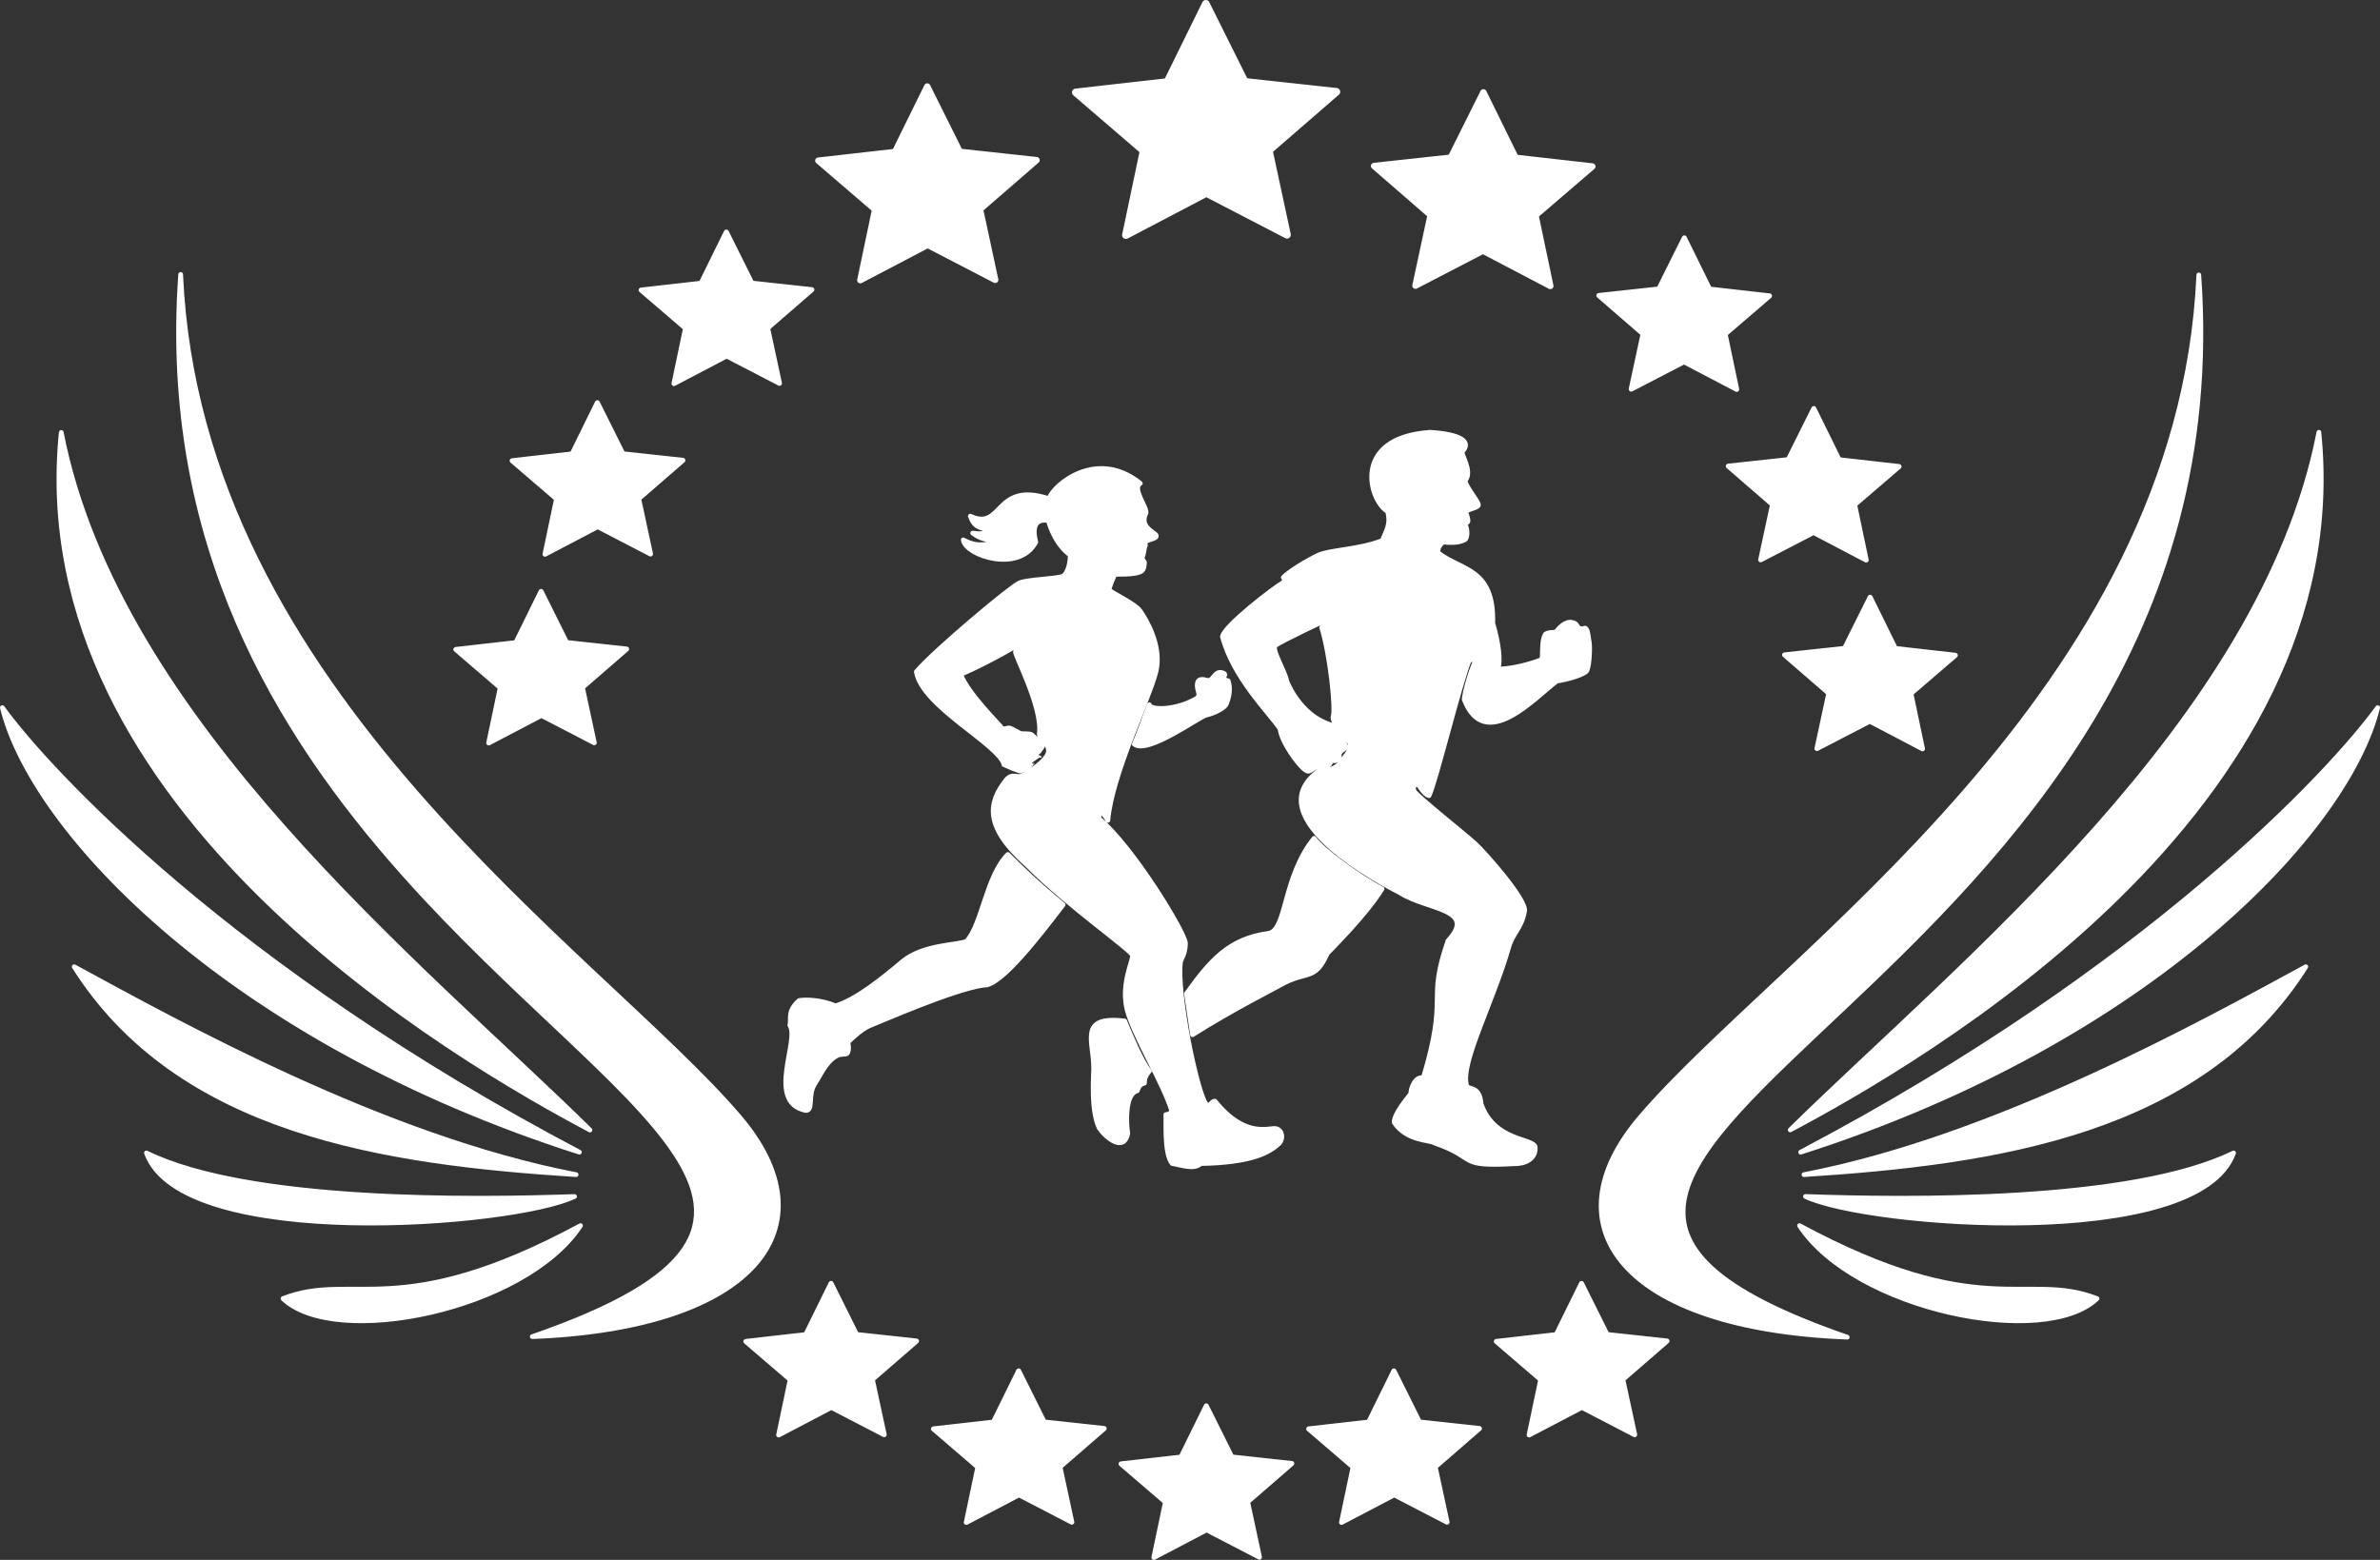 <?xml version="1.0" encoding="UTF-8" standalone="no"?>
<!DOCTYPE svg PUBLIC "-//W3C//DTD SVG 1.1//EN" "http://www.w3.org/Graphics/SVG/1.1/DTD/svg11.dtd">
<!-- Created with Vectornator (http://vectornator.io/) -->
<svg height="100%" stroke-miterlimit="10" style="fill-rule:nonzero;clip-rule:evenodd;stroke-linecap:round;stroke-linejoin:round;" version="1.1" viewBox="453.964 207.513 1012.07 663.461" width="100%" xml:space="preserve" xmlns="http://www.w3.org/2000/svg" xmlns:vectornator="http://vectornator.io" xmlns:xlink="http://www.w3.org/1999/xlink">
<rect x="453.964" y="207.513" width="1012.07" height="663.461" fill="#333333" stroke="none"/>
<defs/>
<g id="fa-se-logo" vectornator:layerName="fa-se-logo">
<path d="M900.009 419.633C901.893 413.846 920.218 398.069 938.872 413.082C935.221 415.295 941.681 422.955 941.305 425.685C937.962 432.224 946.285 434.113 945.676 435.669C945.066 437.225 939.836 436.844 941.052 439.444C940.419 440.408 940.594 442.569 939.716 444.525C939.436 445.151 940.62 446.628 940.62 446.628C940.62 446.628 940.762 449.637 939.285 450.518C936.514 452.171 928.753 451.618 928.206 451.833C927.66 452.048 925.603 457.503 925.598 458.335C925.593 459.168 936.608 464.137 938.844 467.422C941.079 470.707 948.237 482.036 945.526 493.213C942.815 504.39 926.752 536.796 925.076 556.429C924.184 554.757 923.275 553.621 922.178 553.199C921.082 552.777 921.332 555.056 921.213 555.628C935.662 567.5 958.128 604.56 958.069 608.735C958.011 612.909 956.592 614.741 955.968 616.57C954.191 629.678 962.908 672.002 966.804 677.096C968.019 679.048 969.127 675.753 970.599 675.852C983.919 692.317 993.957 686.763 996.745 687.592C999.533 688.421 999.696 692.212 997.74 694.002C993.856 697.502 986.81 702.027 964.534 702.412C961.827 705.176 956.135 702.987 952.426 702.397C948.832 698.185 949.981 683.548 949.707 681.585C950.746 681.416 950.797 681.644 952.319 680.292C949.021 668.765 935.616 647.17 933.147 636.553C930.679 625.936 935.778 616.083 935.545 613.902C935.311 611.721 908.633 593.363 890.878 575.567C872.043 558.919 874.242 548.793 881.948 539.073C884.472 536.35 886.201 538.261 888.121 537.659C890.04 537.058 899.625 530.991 899.806 527.118C899.987 523.245 895.976 521.976 895.89 519.665C897.567 508.639 885.085 485.473 885.796 484.65C886.508 483.827 889.659 482.254 890.899 481.658C892.138 481.062 891.133 479.709 889.492 480.366C887.852 481.023 876.964 488.039 862.47 494.378C865.833 502.798 878.663 515.301 879.671 516.813C880.679 518.326 882.373 516.809 883.468 517.187C884.564 517.564 887.005 519.114 887.928 519.449C888.852 519.783 892.237 519.273 893.001 520.239C893.764 521.204 897.847 524.122 897.27 525.003C896.693 525.883 895.723 527.198 895.723 527.198C895.723 527.198 895.879 529.811 895.879 529.781C895.879 529.752 893.097 531.739 893.097 531.739L891.271 533.714C891.271 533.714 888.035 535.587 887.636 535.485C887.237 535.384 881.027 532.979 880.963 532.891C879.153 524.319 845.914 507.956 843.629 493.216C851.307 484.203 883.774 456.964 887.472 455.443C891.169 453.921 903.488 453.694 905.808 452.625C908.128 451.556 909.17 446.469 909.026 443.589C903.126 439.157 900.76 432.328 899.734 428.897C896.841 428.407 892.034 428.805 894.439 438.069C887.411 451.392 864.516 443.879 863.575 437.132C867.771 439.506 872.34 440.043 877.584 437.788C872.868 436.976 870.649 436.558 867.58 434.266C870.73 434.683 872.146 434.695 875.205 433.168C870.571 431.85 868.313 431.903 866.576 427.047C880.565 433.514 876.7 411.942 900.009 419.633Z" fill="#ffffff" fill-rule="nonzero" opacity="1" stroke="#ffffff" stroke-linecap="butt" stroke-linejoin="round" stroke-width="2" vectornator:layerName="Girl"/>
<path d="M882.538 570.942C887.643 576.079 894.657 582.928 906.057 592.327C896.6 604.693 879.375 627.263 872.28 626.52C859.525 628.238 827.889 642.191 824.084 643.638C820.279 645.084 815.259 650.082 814.772 650.585C814.285 651.088 815.17 652.777 814.643 654.616C814.116 656.455 813.624 655.535 810.584 656.195C805.566 658.323 803.233 664.167 800.41 668.543C797.287 673.383 800.093 680.199 796.44 679.791C779.649 676.28 794.138 649.722 789.836 643.633C790.586 640.616 788.568 637.829 793.738 633.079C796.824 632.51 803.045 632.789 809.332 635.322C818.298 632.502 828.967 623.836 837.728 616.477C846.489 609.118 861.781 609.505 864.964 607.853C871.494 601.059 873.505 579.821 882.538 570.942Z" fill="#ffffff" fill-rule="nonzero" opacity="1" stroke="#ffffff" stroke-linecap="butt" stroke-linejoin="round" stroke-width="2" vectornator:layerName="Girl foot"/>
<path d="M942.684 507.232C939.626 515.248 938.86 518.182 936.3 524.042C942.093 528.555 964.453 511.919 966.988 511.66C971.093 510.665 975.052 508.327 975.469 506.917C975.758 505.94 977.798 501.607 976.225 497.071C971.819 496.13 976.946 494.387 973.568 493.59C970.096 492.77 970.079 497.735 966.964 496.803C964.698 496.124 963.426 496.578 963.193 497.997C962.444 501.49 965.679 503.364 961.756 505.143C953.461 509.664 943.189 509.631 942.684 507.232Z" fill="#ffffff" fill-rule="nonzero" opacity="1" stroke="#ffffff" stroke-linecap="butt" stroke-linejoin="round" stroke-width="2" vectornator:layerName="Girl arm"/>
<path d="M1062.16 391.365C1028.02 393.697 1036.51 420.909 1044.01 425C1045.56 430.795 1043.2 433.47 1041.83 437.366C1032.34 441.236 1019.36 441.393 1014.59 443.634C1009.82 445.874 1001.96 450.641 999.652 453.142C1000.37 454.152 1000.96 454.182 999.146 455.593C996.227 457.124 974.352 473.805 973.797 478.302C978.425 495.827 993.498 510.453 998.282 517.482C998.965 523.327 1005.97 532.517 1008.39 534.515C1010.75 536.358 1010.41 535.487 1013.63 533.766C1015.52 533.177 1016.45 534.874 1018.47 533.351C1020.5 531.829 1019.26 531.674 1019.96 531.108C1020.67 530.542 1021.44 531.901 1022.83 530.326C1024.23 528.751 1022.77 528.772 1023.95 527.324C1025.13 525.876 1025.41 526.854 1026.01 525.126C1026.62 523.398 1020.52 517.923 1019.99 515.844C1008.37 512.319 1002.63 500.922 1001.17 497.307C1000.47 492.935 994.416 483.575 996.331 482.026C998.247 480.477 1019.55 470.168 1022.07 469.6C1022.1 470.438 1021.77 470.617 1022.14 471.176C1020.69 471.97 1017.4 473.322 1015.99 474.389C1019.72 486.457 1021.97 509.368 1020.89 512.137C1019.81 514.905 1028.12 522.487 1028.08 523.887C1028.04 525.286 1027.64 527.518 1026.19 528.966C1024.74 530.415 1023.45 535.492 1014.43 535.665C988.022 555.457 1042.46 583.752 1049.5 587.352C1060.94 594.617 1082.33 594.005 1069.71 607.664C1060.5 634.182 1070.1 629.68 1059.21 665.953C1055.62 665.094 1053.77 670.875 1053.91 672.677C1052.7 674.346 1046.6 681.345 1046.84 684.963C1052.29 692.995 1061.81 692.198 1064.12 693.726C1082.64 700.076 1073.11 703.855 1097.64 702.491C1102.23 702.646 1107.19 700.613 1106.79 695.385C1105.98 691.472 1089.46 693.086 1083.79 677.076C1083.17 668.464 1077.73 671.644 1077.53 668.814C1075.16 659.189 1088.83 633.714 1095.56 610.332C1097.33 604.184 1100.92 602.433 1102.24 595.224C1103.63 590.704 1085.43 570.172 1081.24 566.332C1077.05 562.492 1056.11 545.847 1055.35 544.02C1054.59 542.193 1054.94 542.363 1056.43 540.698C1057.77 541.643 1059.25 545.314 1061.64 545.936C1064.45 540.339 1074.75 497.802 1078.88 488.028C1080.74 488.136 1080.48 488.309 1081.33 488.723C1078.91 493.965 1076.56 503.213 1076.6 505.046C1085.42 528.022 1107.02 503.849 1116.02 497.174C1120.17 496.626 1127.62 494.51 1128.77 492.793C1129.98 490.117 1130.14 482.132 1129.74 480.358C1129.33 478.584 1129.4 476.606 1128.63 475.24C1127.86 473.874 1127.69 475.414 1125.91 474.83C1124.12 474.246 1125.12 472.675 1122.32 472.196C1119.51 471.717 1116.87 474.715 1115.97 475.855C1115.08 476.995 1112.84 476.033 1111.18 477.202C1109.26 480.004 1110.25 486.282 1109.54 488.071C1102.22 490.904 1094.77 492.119 1090.89 492.091C1092.76 487.282 1089.74 475.55 1088.76 472.699C1089.44 448.898 1075.34 450.366 1065.4 442.539C1065.49 440 1066.17 439.621 1067.58 438.048C1073.18 438.664 1075.4 437.805 1076.83 437.097C1078.26 436.388 1078.05 431.667 1076.74 430.374C1078.22 429.448 1078.92 430.164 1077.28 425.366C1077.85 423.977 1082.58 423.622 1082.65 422.268C1082.72 420.914 1076.56 413.531 1077.08 411.878C1080.32 407.768 1074.9 400.544 1075.86 399.569C1079.9 395.084 1074.56 392.181 1062.16 391.365Z" fill="#ffffff" fill-rule="nonzero" opacity="1" stroke="#ffffff" stroke-linecap="butt" stroke-linejoin="round" stroke-width="2" vectornator:layerName="Boy"/>
<path d="M1012.76 564.061C1016.25 569.082 1031.96 580.432 1041.67 585.6C1034.53 597.029 1020.41 610.809 1018.41 613.01C1013.34 624.304 1010.29 620.628 1000.51 625.341C996.184 627.792 978.052 636.871 961.067 647.629C959.799 639.366 959.448 636.669 958.495 630.101C968.661 616.057 976.457 606.76 993.496 604.467C1001.27 603.007 999.384 580.676 1012.76 564.061Z" fill="#ffffff" fill-rule="nonzero" opacity="1" stroke="#ffffff" stroke-linecap="butt" stroke-linejoin="round" stroke-width="2" vectornator:layerName="Boy foot 1"/>
<path d="M932.202 641.739C934.826 648.115 939.532 659.168 942.728 663.04C940.598 665.513 940.616 667.166 940.658 668.152C939.109 668.668 938.325 669.198 937.572 671.469C932.139 672.773 932.92 685.842 933.555 689.611C931.954 697.551 924.674 691.856 921.472 687.441C917.94 680.253 918.868 666.856 919.029 662.179C919.088 650.062 912.38 639.486 932.202 641.739Z" fill="#ffffff" fill-rule="nonzero" opacity="1" stroke="#ffffff" stroke-linecap="butt" stroke-linejoin="round" stroke-width="2" vectornator:layerName="Boy foot 2"/>
<path d="M1345.7 759.839C1315.64 748.118 1296.33 770.374 1219.19 728.808C1242.81 764.709 1323.51 781.105 1345.7 759.839Z" fill="#ffffff" fill-rule="nonzero" opacity="1" stroke="#ffffff" stroke-linecap="butt" stroke-linejoin="round" stroke-width="2" vectornator:layerName="feather 6"/>
<path d="M1403.77 697.891C1360.2 719.289 1263.72 717.897 1221.72 716.407C1248.05 728.955 1388.74 739.966 1403.77 697.891Z" fill="#ffffff" fill-rule="nonzero" opacity="1" stroke="#ffffff" stroke-linecap="butt" stroke-linejoin="round" stroke-width="2" vectornator:layerName="feather 7"/>
<path d="M1434.49 618.695C1390.02 642.863 1302.48 691.522 1221.07 707.122C1302.89 701.884 1389.92 689.145 1434.49 618.695Z" fill="#ffffff" fill-rule="nonzero" opacity="1" stroke="#ffffff" stroke-linecap="butt" stroke-linejoin="round" stroke-width="2" vectornator:layerName="feather 8"/>
<path d="M1465.04 508.493C1445.5 535.435 1367.8 619.558 1219.66 697.576C1368.13 650.135 1452.2 561.081 1465.04 508.493Z" fill="#ffffff" fill-rule="nonzero" opacity="1" stroke="#ffffff" stroke-linecap="butt" stroke-linejoin="round" stroke-width="2" vectornator:layerName="feather 9"/>
<path d="M1215.24 688.092C1270.73 658.59 1456.3 551.977 1440.05 391.365C1416.03 514.386 1286.89 617.587 1215.24 688.092Z" fill="#ffffff" fill-rule="nonzero" opacity="1" stroke="#ffffff" stroke-linecap="butt" stroke-linejoin="round" stroke-width="2" vectornator:layerName="feather 10"/>
<path d="M1388.98 324.436C1381.02 502.239 1211.21 612.922 1151.58 682.599C1111.47 729.473 1144.39 772.568 1239.48 776.251C1013.34 697.971 1411.08 632.39 1388.98 324.436Z" fill="#ffffff" fill-rule="nonzero" opacity="1" stroke="#ffffff" stroke-linecap="butt" stroke-linejoin="round" stroke-width="2" vectornator:layerName="feather 11"/>
<path d="M574.303 759.839C604.375 748.118 623.681 770.374 700.824 728.808C677.205 764.709 596.5 781.105 574.303 759.839Z" fill="#ffffff" fill-rule="nonzero" opacity="1" stroke="#ffffff" stroke-linecap="butt" stroke-linejoin="round" stroke-width="2" vectornator:layerName="feather 12"/>
<path d="M516.237 697.891C559.809 719.289 656.293 717.897 698.299 716.407C671.965 728.955 531.261 739.966 516.237 697.891Z" fill="#ffffff" fill-rule="nonzero" opacity="1" stroke="#ffffff" stroke-linecap="butt" stroke-linejoin="round" stroke-width="2" vectornator:layerName="feather 13"/>
<path d="M485.514 618.695C529.986 642.863 617.529 691.522 698.947 707.122C617.118 701.884 530.089 689.145 485.514 618.695Z" fill="#ffffff" fill-rule="nonzero" opacity="1" stroke="#ffffff" stroke-linecap="butt" stroke-linejoin="round" stroke-width="2" vectornator:layerName="feather 14"/>
<path d="M454.964 508.493C474.506 535.435 552.206 619.558 700.355 697.576C551.881 650.135 467.799 561.081 454.964 508.493Z" fill="#ffffff" fill-rule="nonzero" opacity="1" stroke="#ffffff" stroke-linecap="butt" stroke-linejoin="round" stroke-width="2" vectornator:layerName="feather 15"/>
<path d="M704.842 688.151C649.353 658.65 463.766 552.036 480.013 391.425C504.041 514.446 633.192 617.646 704.842 688.151Z" fill="#ffffff" fill-rule="nonzero" opacity="1" stroke="#ffffff" stroke-linecap="butt" stroke-linejoin="round" stroke-width="2" vectornator:layerName="feather 16"/>
<path d="M530.788 324.217C538.748 502.02 708.575 612.703 768.208 682.38C808.325 729.254 775.4 772.349 680.298 776.032C822.746 726.728 717.676 682.461 625.895 579.498C571.957 518.988 522.609 438.206 530.788 324.217Z" fill="#ffffff" fill-rule="nonzero" opacity="1" stroke="#ffffff" stroke-linecap="butt" stroke-linejoin="round" stroke-width="2" vectornator:layerName="feather 17"/>
<path d="M932.74 307.528L940.277 271.607L911.413 246.808L950.37 242.393L966.738 209.127L983.279 242.319L1022.26 246.558L993.524 271.487L1001.25 307.373L966.947 289.588L932.74 307.528Z" fill="#ffffff" fill-rule="nonzero" opacity="1" stroke="#ffffff" stroke-linecap="butt" stroke-linejoin="round" stroke-width="3.229" vectornator:layerName="Star 1"/>
<path d="M819.811 326.671L826.12 296.603L801.959 275.845L834.568 272.15L848.27 244.304L862.115 272.087L894.743 275.636L870.691 296.503L877.155 326.541L848.444 311.654L819.811 326.671Z" fill="#ffffff" fill-rule="nonzero" opacity="1" stroke="#ffffff" stroke-linecap="butt" stroke-linejoin="round" stroke-width="2.703" vectornator:layerName="Star 2"/>
<path d="M740.563 370.652L745.498 347.127L726.595 330.886L752.109 327.994L762.829 306.207L773.662 327.945L799.191 330.722L780.372 347.048L785.43 370.551L762.966 358.903L740.563 370.652Z" fill="#ffffff" fill-rule="nonzero" opacity="1" stroke="#ffffff" stroke-linecap="butt" stroke-linejoin="round" stroke-width="2.115" vectornator:layerName="Star 3"/>
<path d="M685.725 443.237L690.66 419.711L671.757 403.47L697.271 400.578L707.991 378.791L718.824 400.53L744.353 403.306L725.534 419.633L730.591 443.135L708.128 431.488L685.725 443.237Z" fill="#ffffff" fill-rule="nonzero" opacity="1" stroke="#ffffff" stroke-linecap="butt" stroke-linejoin="round" stroke-width="2.115" vectornator:layerName="Star 4"/>
<path d="M1247.54 445.714L1242.61 422.189L1261.51 405.947L1235.99 403.056L1225.27 381.269L1214.44 403.007L1188.9 405.783L1207.73 422.11L1202.67 445.613L1225.14 433.965L1247.54 445.714Z" fill="#ffffff" fill-rule="nonzero" opacity="1" stroke="#ffffff" stroke-linecap="butt" stroke-linejoin="round" stroke-width="2.115" vectornator:layerName="Star 5"/>
<path d="M1271.48 525.989L1266.54 502.464L1285.45 486.223L1259.93 483.331L1249.21 461.544L1238.37 483.282L1212.84 486.059L1231.66 502.385L1226.6 525.888L1249.07 514.24L1271.48 525.989Z" fill="#ffffff" fill-rule="nonzero" opacity="1" stroke="#ffffff" stroke-linecap="butt" stroke-linejoin="round" stroke-width="2.115" vectornator:layerName="Star 6"/>
<path d="M661.79 523.512L666.725 499.987L647.822 483.745L673.336 480.854L684.056 459.067L694.889 480.805L720.418 483.581L701.599 499.908L706.657 523.411L684.193 511.763L661.79 523.512Z" fill="#ffffff" fill-rule="nonzero" opacity="1" stroke="#ffffff" stroke-linecap="butt" stroke-linejoin="round" stroke-width="2.115" vectornator:layerName="Star 7"/>
<path d="M944.657 869.916L949.593 846.391L930.689 830.15L956.204 827.258L966.924 805.471L977.757 827.209L1003.29 829.986L984.467 846.312L989.524 869.815L967.06 858.167L944.657 869.916Z" fill="#ffffff" fill-rule="nonzero" opacity="1" stroke="#ffffff" stroke-linecap="butt" stroke-linejoin="round" stroke-width="2.115" vectornator:layerName="Star 8"/>
<path d="M1024.44 855.034L1029.38 831.509L1010.47 815.267L1035.99 812.376L1046.71 790.589L1057.54 812.327L1083.07 815.103L1064.25 831.43L1069.31 854.933L1046.84 843.285L1024.44 855.034Z" fill="#ffffff" fill-rule="nonzero" opacity="1" stroke="#ffffff" stroke-linecap="butt" stroke-linejoin="round" stroke-width="2.115" vectornator:layerName="Star 9"/>
<path d="M864.874 855.034L869.81 831.509L850.906 815.267L876.421 812.376L887.141 790.589L897.974 812.327L923.503 815.103L904.684 831.43L909.741 854.933L887.278 843.285L864.874 855.034Z" fill="#ffffff" fill-rule="nonzero" opacity="1" stroke="#ffffff" stroke-linecap="butt" stroke-linejoin="round" stroke-width="2.115" vectornator:layerName="Star 10"/>
<path d="M785.091 817.828L790.027 794.303L771.124 778.062L796.638 775.17L807.358 753.383L818.191 775.121L843.72 777.898L824.901 794.224L829.958 817.727L807.495 806.079L785.091 817.828Z" fill="#ffffff" fill-rule="nonzero" opacity="1" stroke="#ffffff" stroke-linecap="butt" stroke-linejoin="round" stroke-width="2.115" vectornator:layerName="Star 11"/>
<path d="M1104.22 817.828L1109.16 794.303L1090.26 778.062L1115.77 775.17L1126.49 753.383L1137.32 775.121L1162.85 777.898L1144.03 794.224L1149.09 817.727L1126.63 806.079L1104.22 817.828Z" fill="#ffffff" fill-rule="nonzero" opacity="1" stroke="#ffffff" stroke-linecap="butt" stroke-linejoin="round" stroke-width="2.115" vectornator:layerName="Star 12"/>
<path d="M1192.48 373.13L1187.55 349.605L1206.45 333.363L1180.93 330.471L1170.21 308.685L1159.38 330.423L1133.84 333.199L1152.67 349.526L1147.61 373.028L1170.08 361.381L1192.48 373.13Z" fill="#ffffff" fill-rule="nonzero" opacity="1" stroke="#ffffff" stroke-linecap="butt" stroke-linejoin="round" stroke-width="2.115" vectornator:layerName="Star 13"/>
<path d="M1113.22 329.148L1106.91 299.081L1131.08 278.323L1098.46 274.627L1084.76 246.782L1070.91 274.565L1038.28 278.113L1062.33 298.98L1055.87 329.019L1084.58 314.132L1113.22 329.148Z" fill="#ffffff" fill-rule="nonzero" opacity="1" stroke="#ffffff" stroke-linecap="butt" stroke-linejoin="round" stroke-width="2.703" vectornator:layerName="Star 14"/>
</g>
</svg>
